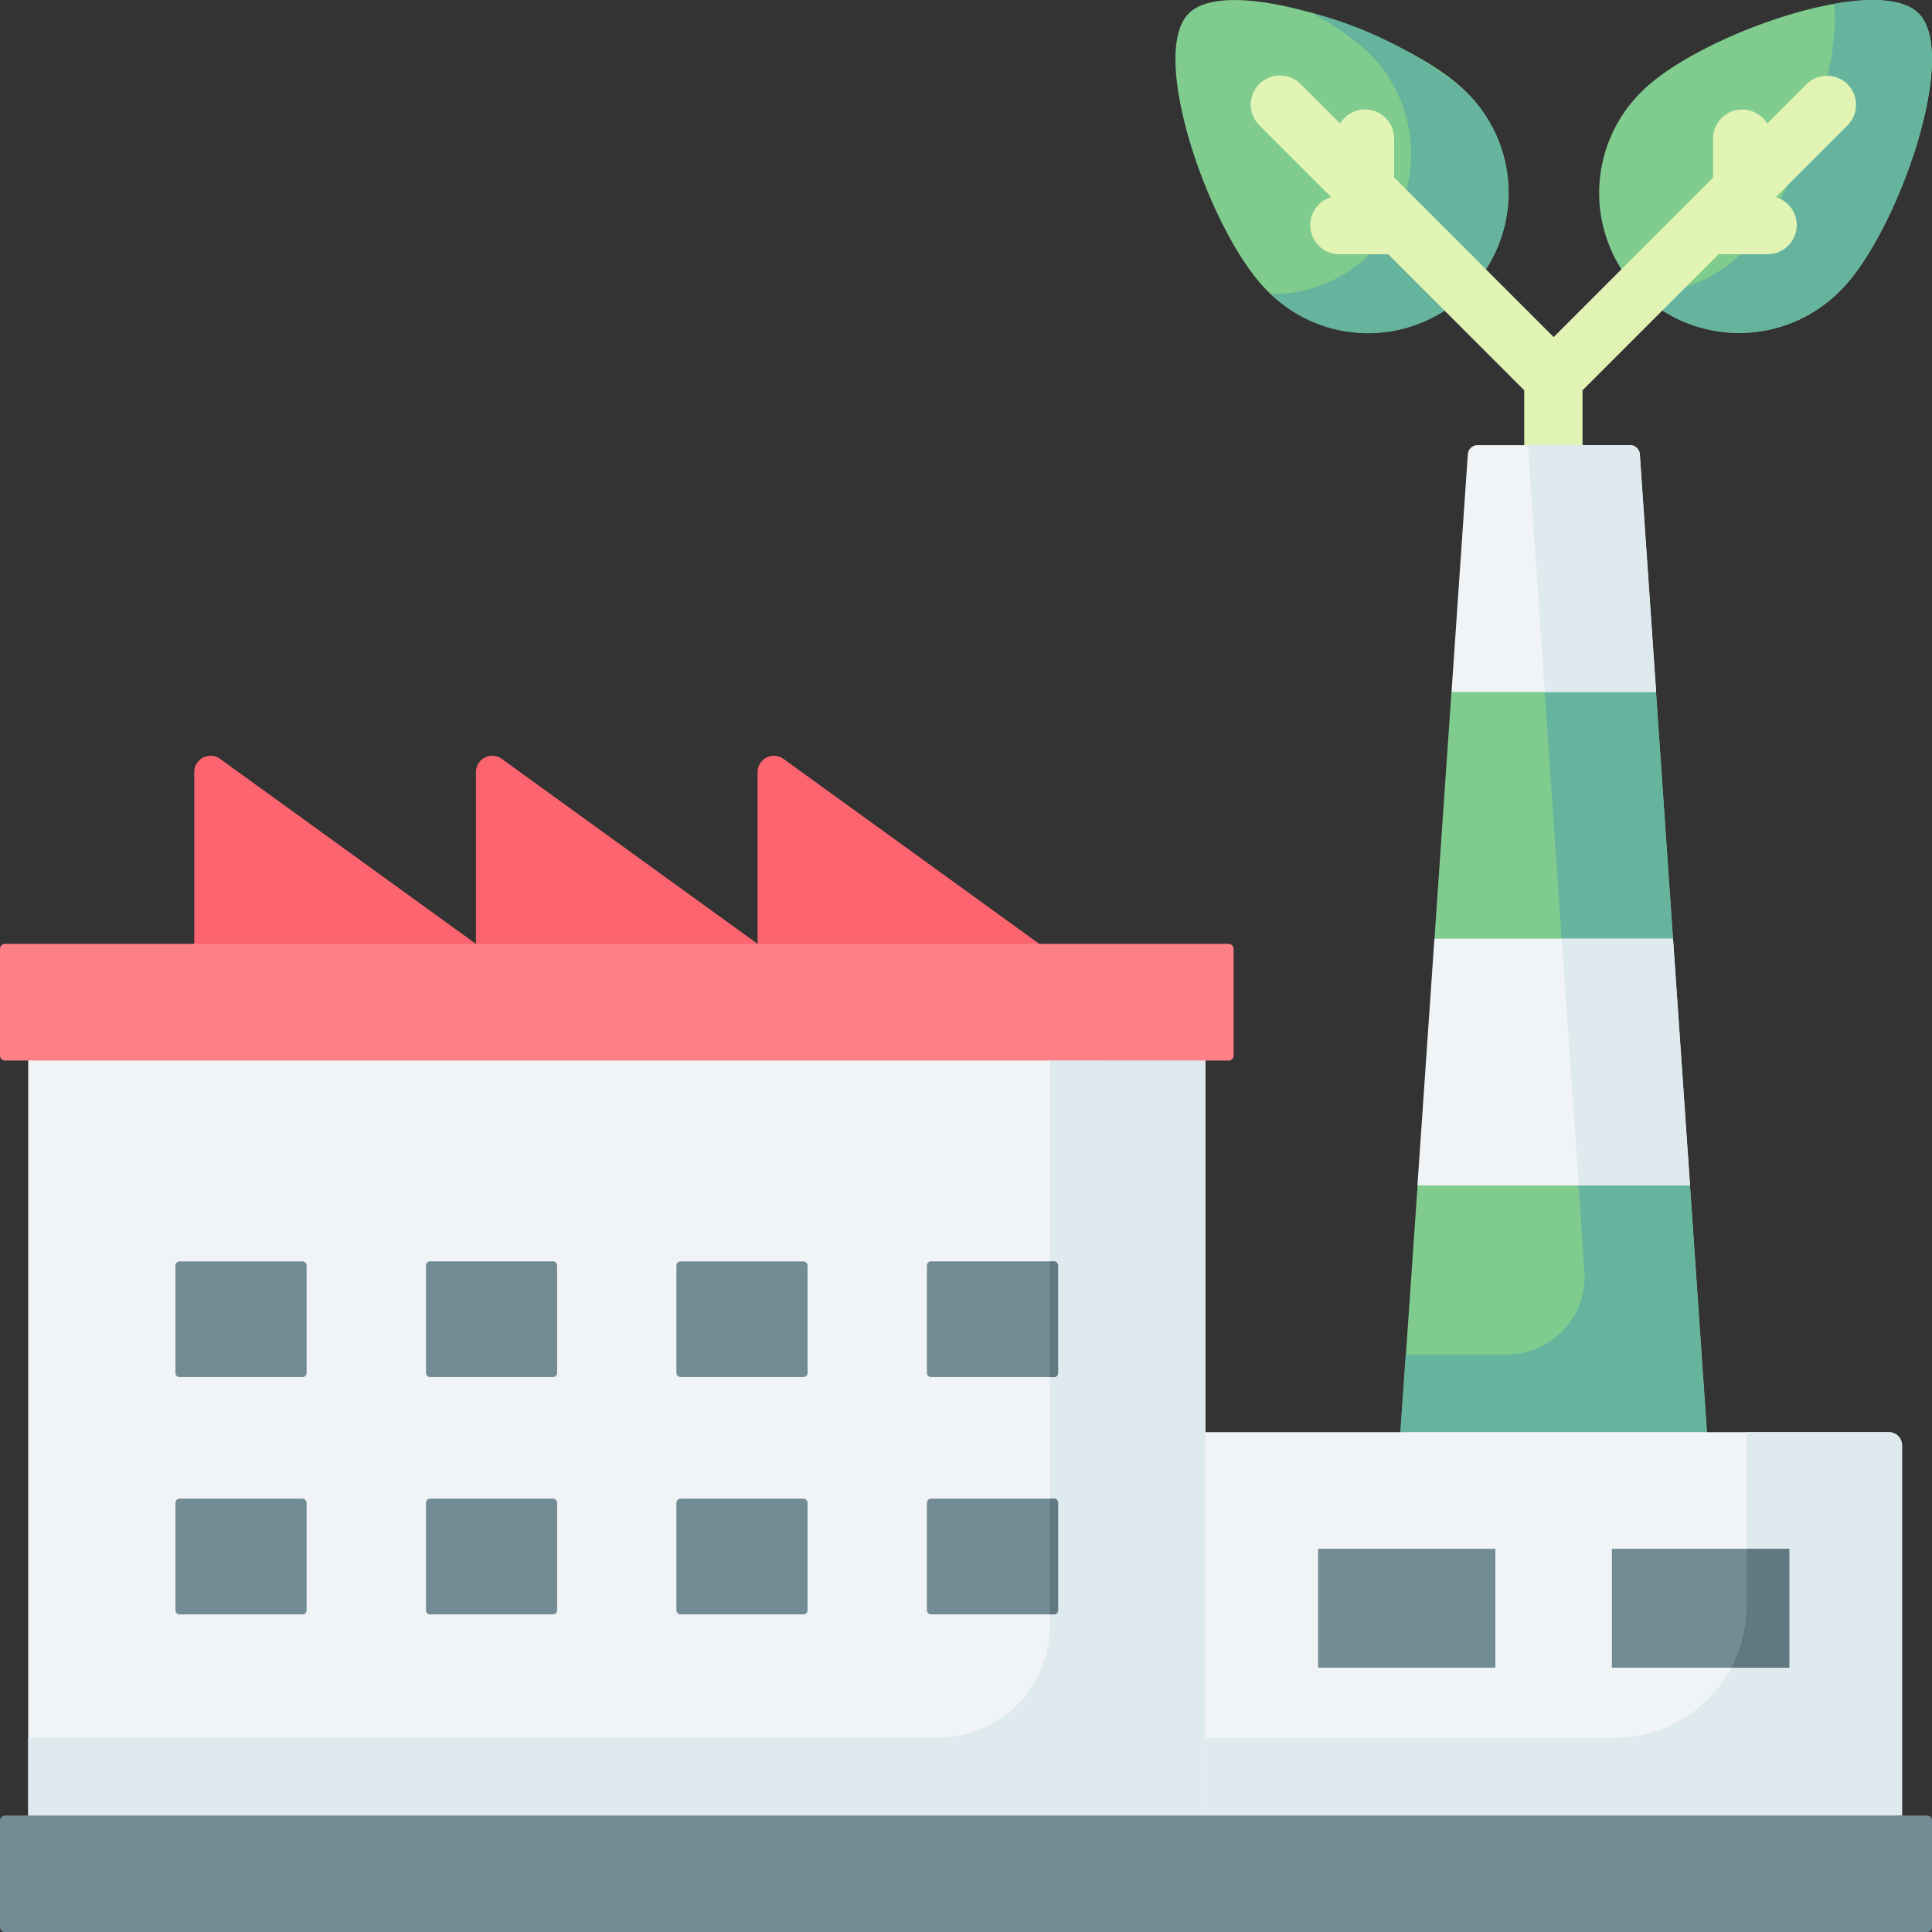 <svg xmlns="http://www.w3.org/2000/svg" width="65.564" height="65.569"><rect width="100%" height="100%" fill="#333333" stroke="none"/><path fill="#80cb8e" d="m47.528 48.603 5.2 1.5 5.2-1.5-.576-8.374-4.351-2.3-4.894 2.3Z" data-name="Path 1461"/><path fill="#80cb8e" d="m56.199 23.482-3.2-1.494-3.743 1.494-.576 8.374 4.319 1.794 3.776-1.794Z" data-name="Path 1462"/><path fill="#66b49d" d="M52.996 31.855h3.776l-.576-8.374H52.42Z" data-name="Path 1463"/><path fill="#66b49d" d="M57.349 40.229h-3.78l.2 2.918a2.636 2.636 0 0 1-2.63 2.817h-3.434l-.184 2.638h10.4Z" data-name="Path 1464"/><path fill="#f1f4f6" d="m64.548 61.607-24.659 1.979-.466-14.983h24.679a.446.446 0 0 1 .446.446z" data-name="Path 1465"/><path fill="#dfeaef" d="M59.271 48.603v5.894a4.473 4.473 0 0 1-4.473 4.474H40.904v2.638h23.643v-12.56a.446.446 0 0 0-.446-.446Z" data-name="Path 1466"/><path fill="#80cb8e" d="M49.735 3.101a4.82 4.82 0 0 1 .072 6.819 4.82 4.82 0 0 1-6.819-.072c-1.9-1.9-4.052-7.986-2.646-9.393s7.489.746 9.393 2.646" data-name="Path 1467"/><path fill="#80cb8e" d="M55.717 3.102a4.823 4.823 0 0 0-.072 6.819 4.823 4.823 0 0 0 6.819-.072c1.9-1.9 4.052-7.986 2.646-9.393s-7.49.742-9.393 2.646" data-name="Path 1468"/><path fill="#66b49d" d="M49.735 3.101A13.6 13.6 0 0 0 44.472.424a8.5 8.5 0 0 1 1.965 1.357 4.823 4.823 0 0 1 .072 6.819 4.7 4.7 0 0 1-3.388 1.377 4.77 4.77 0 1 0 6.614-6.876" data-name="Path 1469"/><path fill="#66b49d" d="M65.11.454c-.5-.5-1.594-.553-2.88-.322.308 2.248-1.464 6.8-3.063 8.4a4.9 4.9 0 0 1-3.462 1.449 4.824 4.824 0 0 0 6.761-.129c1.9-1.9 4.052-7.986 2.646-9.393Z" data-name="Path 1470"/><path fill="#738b95" d="M44.73 52.56h6.017v4.033H44.73Z" data-name="Path 1471"/><path fill="#738b95" d="M54.701 52.56h6.017v4.033h-6.017Z" data-name="Path 1472"/><path fill="#617881" d="M59.271 54.495a4.46 4.46 0 0 1-.522 2.1h1.973v-4.033h-1.451z" data-name="Path 1473"/><path fill="#e2f4b4" d="M62.703 2.861a.99.99 0 0 0-1.4 0L59.97 4.193a.99.99 0 0 0-1.836.512v1.324l-5.409 5.41-4.5-4.5-.913-.913V4.702a.99.99 0 0 0-1.836-.512l-1.333-1.332a.99.99 0 1 0-1.4 1.4l2.432 2.432a.989.989 0 0 0 .276 1.938h1.658l4.617 4.617v1.859a.99.99 0 1 0 1.979 0v-1.86l4.617-4.617h1.665a.989.989 0 0 0 .276-1.938l2.432-2.432a.99.99 0 0 0 0-1.4Z" data-name="Path 1474"/><path fill="#f1f4f6" d="M55.319 15.107h-5.178a.33.33 0 0 0-.329.308l-.553 8.067h6.944l-.553-8.067a.33.33 0 0 0-.332-.308Z" data-name="Path 1475"/><path fill="#f1f4f6" d="m48.678 31.855-.576 8.373h9.251l-.576-8.373Z" data-name="Path 1476"/><path fill="#dfeaef" d="M52.422 23.481h3.776l-.553-8.067a.33.33 0 0 0-.329-.308h-3.468Z" data-name="Path 1477"/><path fill="#dfeaef" d="M53.574 40.229h3.776l-.576-8.373h-3.776Z" data-name="Path 1478"/><path fill="#f1f4f6" d="M.958 35.311h39.946v26.973H.958Z" data-name="Path 1479"/><path fill="#dfeaef" d="M35.628 35.988v19.184a3.8 3.8 0 0 1-3.795 3.795H.958v2.638h39.946V35.987Z" data-name="Path 1480"/><path fill="#738b95" d="M23.093 42.808h4.175a.14.14 0 0 1 .138.138v3.648a.14.14 0 0 1-.138.138h-4.175a.14.14 0 0 1-.138-.138v-3.651a.14.14 0 0 1 .138-.135m-8.638.138v3.648a.14.14 0 0 0 .138.138h4.175a.14.14 0 0 0 .138-.138v-3.651a.14.14 0 0 0-.138-.138h-4.175a.14.14 0 0 0-.138.141m-4.186-.138H6.092a.14.14 0 0 0-.138.138v3.648a.14.14 0 0 0 .138.138h4.175a.14.14 0 0 0 .138-.138v-3.651a.14.14 0 0 0-.137-.135Zm21.186.138v3.648a.14.14 0 0 0 .138.138h4.175a.14.14 0 0 0 .138-.138v-3.651a.14.14 0 0 0-.138-.138h-4.174a.14.14 0 0 0-.138.138Zm-8.5 8.051v3.651a.14.14 0 0 0 .138.138h4.175a.14.14 0 0 0 .138-.138v-3.651a.14.14 0 0 0-.138-.138h-4.175a.14.14 0 0 0-.138.139Zm-8.5 0v3.651a.14.14 0 0 0 .138.138h4.175a.14.14 0 0 0 .138-.138v-3.651a.14.14 0 0 0-.138-.138h-4.175a.14.14 0 0 0-.138.139Zm-4.186-.138H6.092a.14.14 0 0 0-.138.138v3.651a.14.14 0 0 0 .138.138h4.175a.14.14 0 0 0 .138-.138v-3.651a.14.14 0 0 0-.137-.138Zm21.186.138v3.651a.14.14 0 0 0 .138.138h4.175a.14.14 0 0 0 .138-.138v-3.651a.14.14 0 0 0-.138-.138h-4.174a.14.14 0 0 0-.139.138" data-name="Path 1481"/><path fill="#617881" d="M35.908 54.648v-3.654a.14.14 0 0 0-.138-.138h-.142v3.928h.142a.14.14 0 0 0 .138-.139Z" data-name="Path 1482"/><path fill="#617881" d="M35.769 42.808h-.142v3.928h.142a.14.14 0 0 0 .138-.138v-3.651a.14.14 0 0 0-.138-.139" data-name="Path 1483"/><path fill="#738b95" d="M65.4 61.611H.169A.17.17 0 0 0 0 61.78v3.621a.17.17 0 0 0 .169.168H65.4a.17.17 0 0 0 .169-.168V61.78a.17.17 0 0 0-.168-.169Z" data-name="Path 1484"/><g fill="#fc646f" data-name="Group 559"><path d="m26.588 25.753 8.681 6.278-9.559 1.32v-7.149a.553.553 0 0 1 .878-.449" data-name="Path 1485"/><path d="m17.029 25.753 8.681 6.278-9.559 1.32v-7.149a.553.553 0 0 1 .878-.449" data-name="Path 1486"/><path d="m7.47 25.753 8.681 6.278-9.559 1.32v-7.149a.553.553 0 0 1 .878-.449" data-name="Path 1487"/></g><path fill="#fd8087" d="M41.694 32.031H.169a.17.17 0 0 0-.169.171v3.621a.17.17 0 0 0 .169.168h41.525a.17.17 0 0 0 .169-.168v-3.621a.17.17 0 0 0-.169-.169Z" data-name="Path 1488"/></svg>